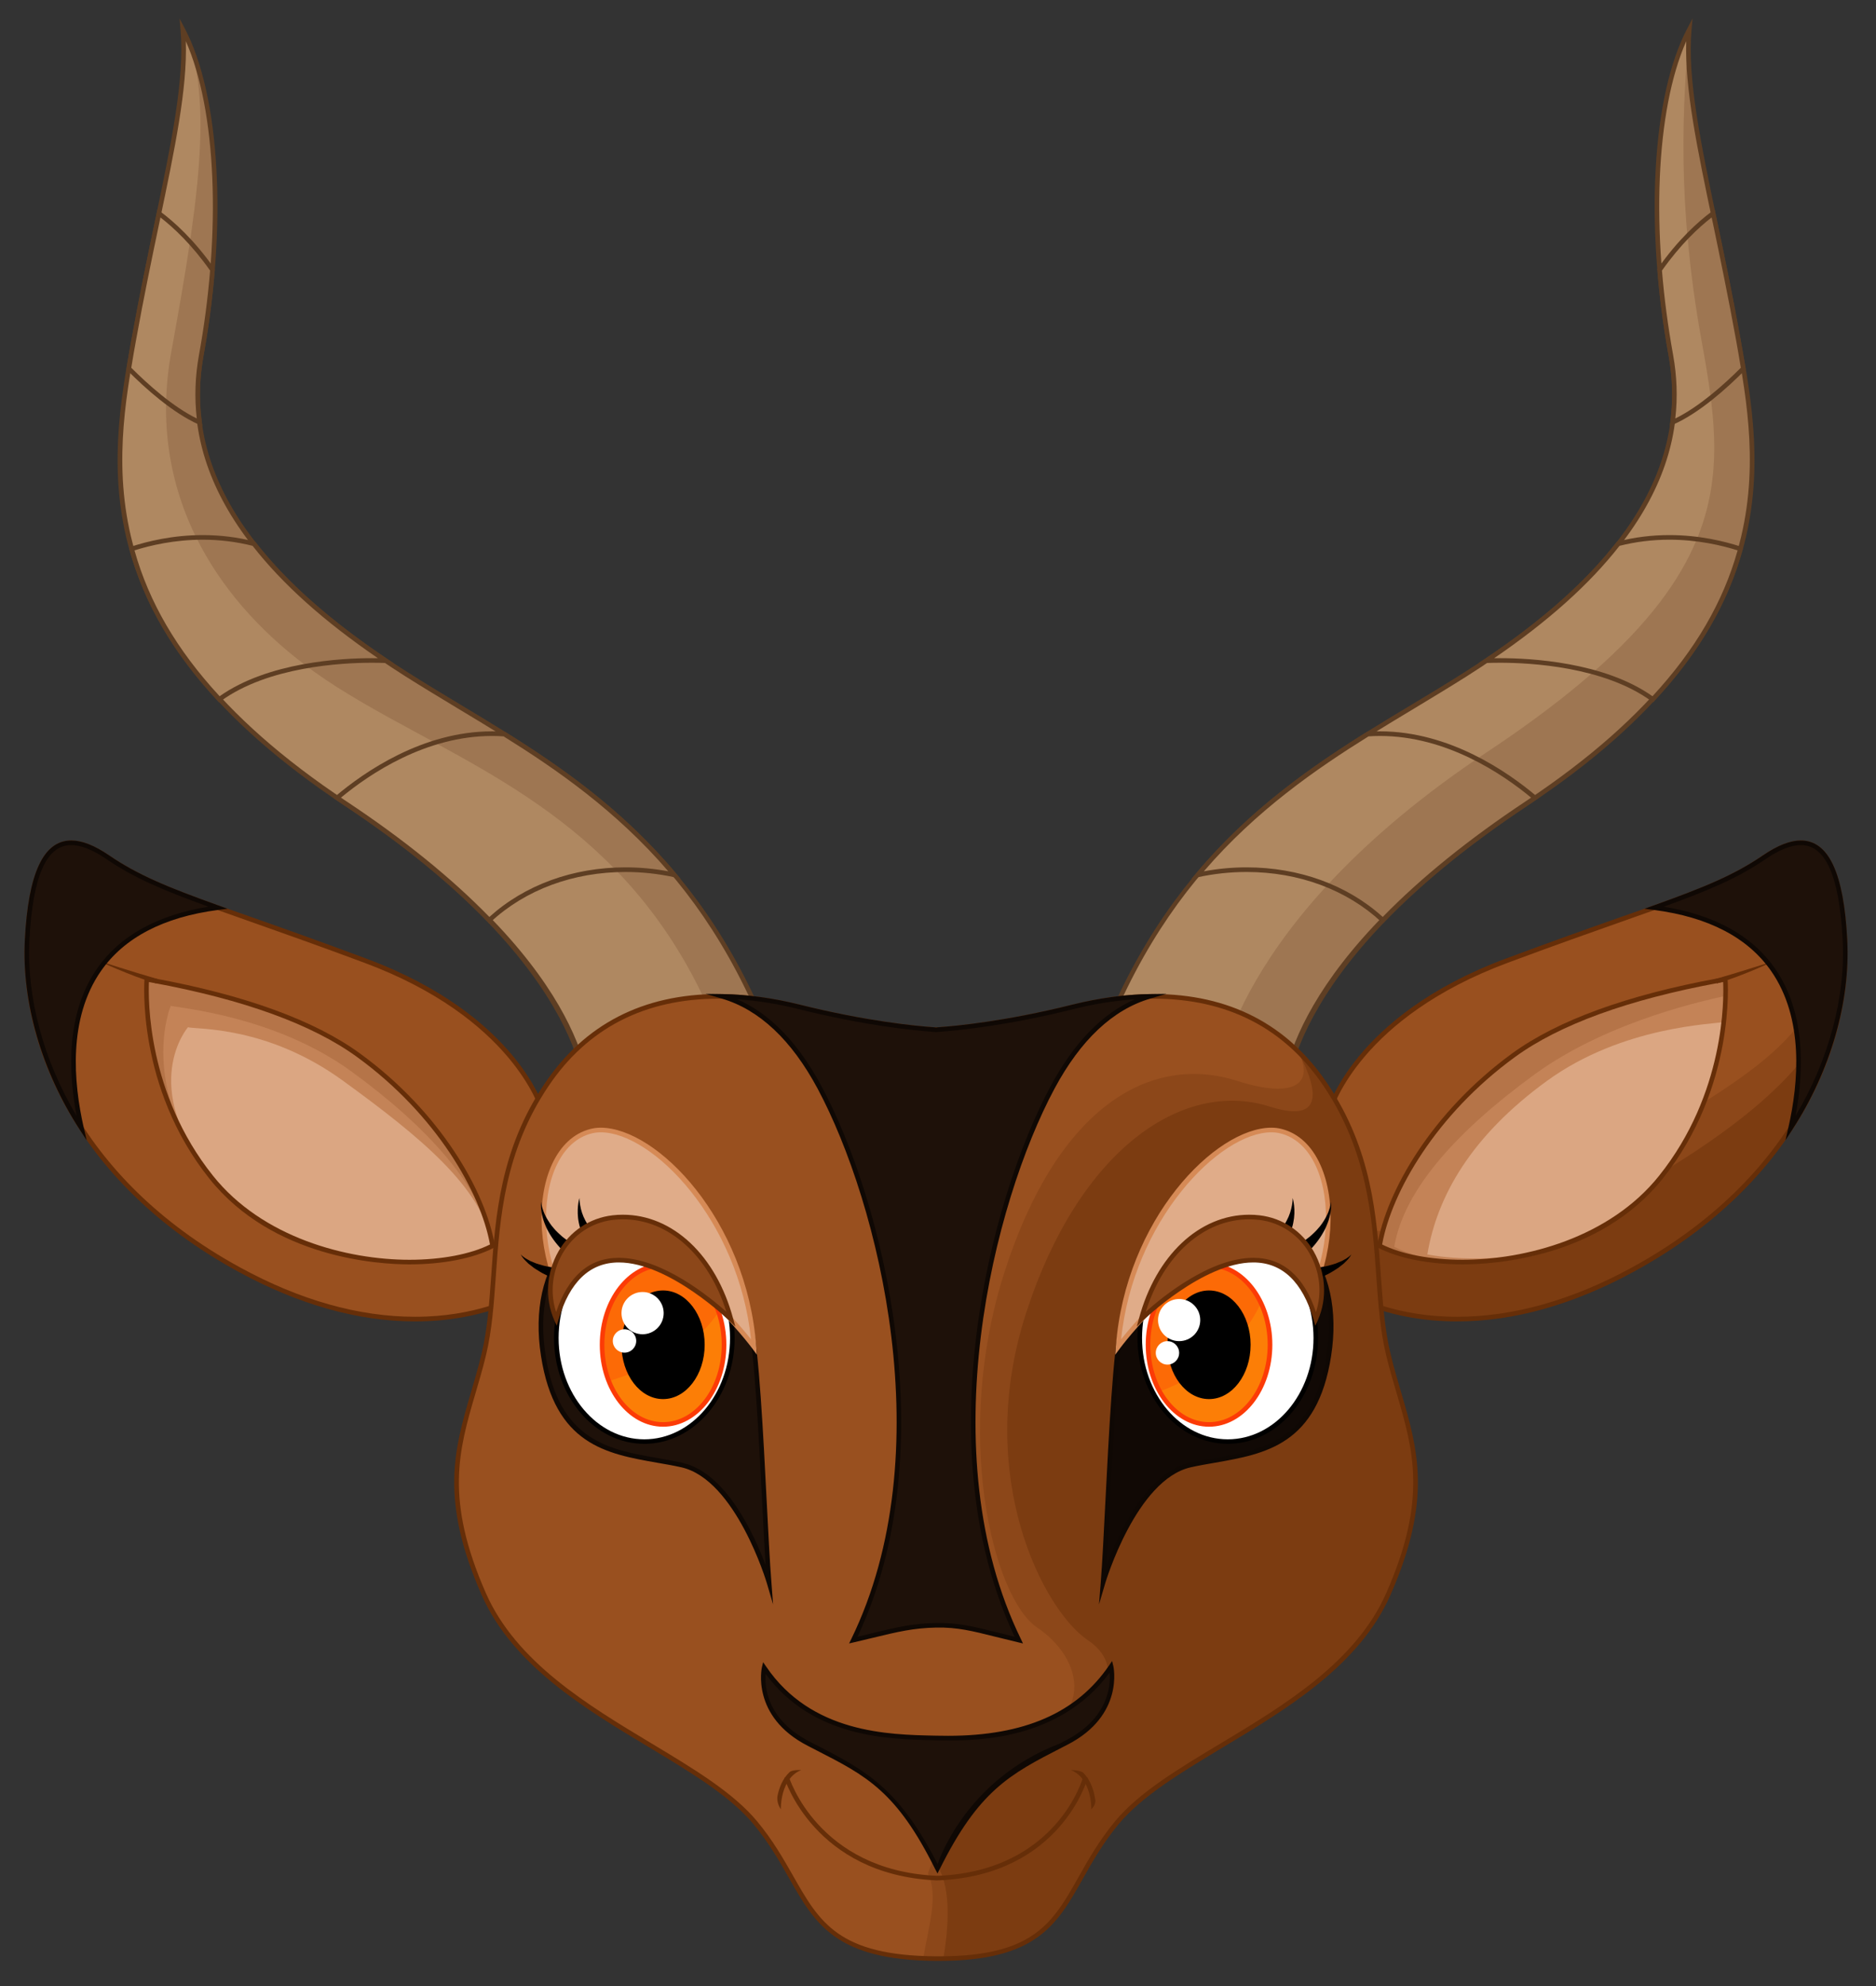 <?xml version="1.0" encoding="utf-8"?>
<!-- Generator: Adobe Illustrator 14.0.0, SVG Export Plug-In . SVG Version: 6.00 Build 43363)  -->
<!DOCTYPE svg PUBLIC "-//W3C//DTD SVG 1.1//EN" "http://www.w3.org/Graphics/SVG/1.1/DTD/svg11.dtd">
<svg version="1.1" id="Layer_1" xmlns="http://www.w3.org/2000/svg" xmlns:xlink="http://www.w3.org/1999/xlink" x="0px" y="0px"
	 width="574.645px" height="608px" viewBox="0 0 574.645 608" enable-background="new 0 0 574.645 608" xml:space="preserve">
<rect x="0" y="0" width="574.645" height="608" fill="#333333" stroke="none"/>
<g>
	<g>
		<g>
			<path fill="#9E7652" d="M180.073,338.078c0,0,3.759-40.432-74.249-92.106c-78.019-51.71-72.43-99.941-64.857-141.943
				c7.825-43.313,16.921-73.315,15.045-94.936c10.335,19.747,13.151,58.292,5.636,99.646c-7.519,41.354,24.433,73.309,62.974,97.744
				c38.542,24.43,84.591,44.177,110.914,110.91C237.416,359.698,180.073,338.078,180.073,338.078z"/>
		</g>
		<g>
			<path fill="#AF8861" d="M180.073,338.078c0,0,3.759-40.432-74.249-92.106c-78.019-51.71-72.43-99.941-64.857-141.943
				c7.825-43.313,16.921-73.315,15.045-94.936c10.335,19.747,3.932,57.485-3.583,98.854c-7.515,41.354,12.315,78.012,50.853,102.441
				c38.531,24.429,90.507,38.847,116.834,105.602C221.985,358.279,180.073,338.078,180.073,338.078z"/>
		</g>
		<g>
			<path fill="#5E3E23" d="M208.982,344.293c-14.213,0-28.999-5.495-29.153-5.56l-0.501-0.18l0.043-0.548
				c0.04-0.403,2.719-40.662-73.936-91.45c-81.188-53.813-71.918-105.148-65.16-142.656c2.398-13.28,4.944-25.452,7.198-36.204
				c5.103-24.379,9.129-43.651,7.829-58.531L55,5.657l1.635,3.118c10.774,20.583,13.025,59.863,5.711,100.093
				c-6.287,34.556,14.206,66.302,62.657,97.011c5.214,3.313,10.45,6.475,15.996,9.802c33.907,20.403,72.358,43.528,95.195,101.447
				l0.036,0.223c0.393,8.556-1.613,15.189-5.949,19.705C225.694,341.866,218.517,344.293,208.982,344.293z M180.819,337.581
				c2.643,0.943,15.643,5.308,28.163,5.308c9.143,0,15.97-2.29,20.284-6.799c4.033-4.22,5.909-10.449,5.571-18.545
				c-22.665-57.406-59.225-79.387-94.569-100.647c-5.556-3.355-10.796-6.51-16.024-9.809
				c-48.991-31.069-69.686-63.276-63.284-98.479c6.896-37.926,5.272-74.958-4.04-95.995c0.472,14.555-3.338,32.776-8.07,55.368
				c-2.24,10.738-4.793,22.91-7.184,36.176c-6.694,37.119-15.862,87.929,64.551,141.216
				C179.735,294.081,181.006,332.389,180.819,337.581z"/>
		</g>
	</g>
	<g>
		<g>
			<g>
				<path fill="#9E7652" d="M61.125,129.293c-0.868-6.582-0.778-13.424,0.522-20.554c1.62-8.881,2.754-17.631,3.439-26.101
					c-6.244-8.916-12.506-14.418-16.392-17.328c-2.427,11.596-5.143,24.4-7.728,38.718c-0.519,2.91-1.037,5.841-1.509,8.794
					C44.889,118.274,53.225,125.778,61.125,129.293z"/>
			</g>
			<path fill="#AF8861" d="M50.888,122.97c0.119-4.934,0.616-9.938,1.541-15.023c2.128-11.71,4.159-23.133,5.762-33.936
				c-3.706-4.04-7.062-6.87-9.496-8.7c-1.019,4.833-2.06,9.838-3.147,15.103c-0.076,0.396-0.151,0.771-0.234,1.167
				c-0.454,2.219-0.918,4.473-1.365,6.784c-0.007,0-0.007,0.036-0.018,0.043c-0.432,2.212-0.875,4.487-1.3,6.777
				c-0.122,0.562-0.23,1.138-0.328,1.7c-0.446,2.348-0.896,4.724-1.336,7.144c-0.519,2.91-1.037,5.841-1.509,8.794
				C42.538,115.927,46.542,119.657,50.888,122.97z"/>
			<g>
				<path fill="#9E7652" d="M118.162,202.256c-15.733-10.558-29.982-22.434-40.378-35.779c-15.527-4.011-29.503-1.059-37.443,1.549
					c4.047,14.894,12.143,30.277,26.838,46.063C80.366,204.481,101.586,201.673,118.162,202.256z"/>
			</g>
			<path fill="#AF8861" d="M60.114,164.54c-8.099,0.259-15.034,1.937-19.773,3.485c1.012,3.716,2.265,7.476,3.828,11.249
				c0,0,0,0.015,0.022,0.044c1.548,3.759,3.388,7.562,5.567,11.386c0.007,0.021,0.018,0.021,0.018,0.021
				c3.821,6.727,8.657,13.525,14.717,20.382c0.007,0.021,0.025,0.043,0.025,0.043c0.868,0.958,1.743,1.952,2.661,2.932v0.007
				c7.191-5.257,16.773-8.455,26.691-10.198C78.904,192.656,67.435,179.361,60.114,164.54z"/>
			<g>
				<path fill="#9E7652" d="M206.573,267.845c-15.913-19.027-34.069-31.876-52.088-43.118
					c-22.748-1.621-42.171,11.904-51.203,19.524c0.839,0.576,1.682,1.138,2.542,1.721c19.226,12.733,33.482,24.782,44.043,35.715
					C166.595,266.174,189.609,264.121,206.573,267.845z"/>
			</g>
			<g>
				<path fill="#5E3E23" d="M62.004,130.445l-1.152-0.504c-7.965-3.558-16.302-10.99-21.891-16.622l-0.259-0.245l0.058-0.367
					c0.479-2.96,0.987-5.898,1.516-8.808c2.398-13.28,4.944-25.467,7.198-36.212l0.742-3.587l0.886,0.656
					c4.126,3.061,10.353,8.599,16.564,17.479l0.144,0.209l-0.018,0.252c-0.706,8.643-1.865,17.443-3.446,26.172
					c-1.238,6.784-1.408,13.612-0.511,20.324L62.004,130.445z M40.211,112.585c5.229,5.221,12.769,11.94,20.064,15.527
					c-0.731-6.425-0.504-12.992,0.684-19.503c1.559-8.57,2.708-17.256,3.396-25.776c-5.614-7.986-11.225-13.187-15.207-16.269
					l-0.299,1.418c-2.24,10.725-4.793,22.91-7.184,36.176C41.158,106.938,40.668,109.747,40.211,112.585z"/>
			</g>
		</g>
		<g>
			<path fill="#5E3E23" d="M67.089,215.025l-0.425-0.461C52.969,199.851,44.14,184.69,39.66,168.227l-0.176-0.647l0.634-0.217
				c4.948-1.627,12.769-3.558,21.991-3.558c5.416,0,10.752,0.663,15.852,1.988l0.23,0.064l0.147,0.18
				c9.492,12.187,22.643,23.846,40.216,35.643l2.052,1.376l-2.474-0.087c-1.383-0.057-2.813-0.079-4.253-0.079
				c-9.074,0-31.725,1.146-46.276,11.761L67.089,215.025z M41.198,168.486c4.426,15.844,12.964,30.464,26.079,44.652
				c14.894-10.515,37.5-11.653,46.604-11.653c0.627,0,1.26,0,1.891,0.015c-16.604-11.351-29.186-22.629-38.397-34.403
				c-4.919-1.239-10.051-1.88-15.265-1.88C53.466,165.217,46.059,166.952,41.198,168.486z"/>
		</g>
		<g>
			<g>
				<path fill="#AF8861" d="M133.815,266.765c-0.111-0.102-0.245-0.188-0.371-0.317C133.57,266.577,133.704,266.663,133.815,266.765
					z"/>
				<path fill="#AF8861" d="M64.493,211.107c-6.061-6.856-10.896-13.655-14.717-20.382
					C53.596,197.452,58.432,204.251,64.493,211.107z"/>
				<path fill="#AF8861" d="M49.757,190.704c-2.179-3.824-4.019-7.627-5.567-11.386C45.739,183.077,47.579,186.88,49.757,190.704z"
					/>
				<path fill="#AF8861" d="M42.303,96.885c0.097-0.563,0.206-1.139,0.328-1.7C42.509,95.746,42.4,96.322,42.303,96.885z"/>
				<path fill="#AF8861" d="M131.147,264.531c-0.166-0.129-0.332-0.252-0.486-0.389
					C130.815,264.279,130.981,264.402,131.147,264.531z"/>
				<path fill="#AF8861" d="M136.4,268.961c-0.09-0.079-0.184-0.151-0.277-0.23C136.217,268.81,136.311,268.882,136.4,268.961z"/>
				<path fill="#AF8861" d="M67.179,214.082c-0.918-0.979-1.793-1.974-2.661-2.932C65.386,212.108,66.261,213.103,67.179,214.082z"
					/>
				<path fill="#AF8861" d="M122.49,257.74c-0.338-0.267-0.684-0.525-1.03-0.785C121.806,257.215,122.151,257.474,122.49,257.74z"/>
				<path fill="#AF8861" d="M116.174,253.08c-0.475-0.323-0.969-0.669-1.462-1.029C115.205,252.411,115.699,252.757,116.174,253.08z
					"/>
				<path fill="#AF8861" d="M112.839,250.732c-0.634-0.446-1.289-0.9-1.938-1.332C111.55,249.832,112.206,250.286,112.839,250.732z"
					/>
				<path fill="#AF8861" d="M43.931,88.407c0.011-0.007,0.011-0.043,0.018-0.043C43.942,88.364,43.942,88.4,43.931,88.407z"/>
				<path fill="#AF8861" d="M125.486,260.023c-0.266-0.202-0.533-0.403-0.796-0.605C124.953,259.62,125.22,259.821,125.486,260.023z
					"/>
				<path fill="#AF8861" d="M128.367,262.313c-0.205-0.18-0.421-0.353-0.634-0.533C127.945,261.961,128.162,262.134,128.367,262.313
					z"/>
				<path fill="#AF8861" d="M109.393,248.363c-1.167-0.813-2.358-1.606-3.568-2.392C107.035,246.757,108.227,247.55,109.393,248.363
					z"/>
				<path fill="#AF8861" d="M145.738,277.538l-0.021-0.014C145.716,277.524,145.727,277.538,145.738,277.538z"/>
				<path fill="#AF8861" d="M141.251,273.297c-0.032-0.029-0.065-0.051-0.093-0.087
					C141.186,273.246,141.219,273.268,141.251,273.297z"/>
				<path fill="#AF8861" d="M138.871,271.143c-0.061-0.043-0.122-0.115-0.173-0.158C138.749,271.027,138.81,271.1,138.871,271.143z"
					/>
				<path fill="#AF8861" d="M143.542,275.421c-0.018,0-0.033-0.015-0.043-0.015C143.509,275.406,143.523,275.421,143.542,275.421z"
					/>
				<path fill="#AF8861" d="M119.393,255.421c-0.421-0.302-0.846-0.612-1.275-0.922
					C118.547,254.809,118.972,255.119,119.393,255.421z"/>
				<path fill="#AF8861" d="M45.314,81.58c0.083-0.396,0.158-0.771,0.234-1.167C45.472,80.81,45.396,81.184,45.314,81.58z"/>
				<path fill="#AF8861" d="M43.949,88.364c0.446-2.312,0.911-4.565,1.365-6.784C44.86,83.799,44.396,86.053,43.949,88.364z"/>
				<path fill="#AF8861" d="M42.631,95.185c0.425-2.29,0.868-4.565,1.3-6.777C43.499,90.619,43.056,92.895,42.631,95.185z"/>
				<path fill="#AF8861" d="M40.967,104.028c0.439-2.42,0.89-4.796,1.336-7.144C41.857,99.232,41.407,101.608,40.967,104.028z"/>
				<path fill="#AF8861" d="M48.695,65.311c-1.019,4.826-2.071,9.853-3.147,15.103C46.635,75.148,47.676,70.144,48.695,65.311
					L48.695,65.311z"/>
				<polygon fill="#AF8861" points="67.179,214.089 67.179,214.089 67.179,214.082 				"/>
				<path fill="#AF8861" d="M64.518,211.15c0,0-0.018-0.021-0.025-0.043C64.5,211.129,64.518,211.15,64.518,211.15z"/>
				<path fill="#AF8861" d="M49.775,190.726c0,0-0.011,0-0.018-0.021C49.765,190.726,49.775,190.726,49.775,190.726z"/>
				<path fill="#AF8861" d="M44.19,179.318c-0.022-0.029-0.022-0.044-0.022-0.044S44.168,179.289,44.19,179.318z"/>
				<path fill="#AF8861" d="M141.158,273.21c-0.753-0.685-1.513-1.376-2.287-2.067C139.645,271.834,140.405,272.525,141.158,273.21z
					"/>
				<path fill="#AF8861" d="M110.902,249.4c-0.508-0.353-1.001-0.685-1.509-1.037C109.901,248.716,110.394,249.048,110.902,249.4z"
					/>
				<path fill="#AF8861" d="M143.498,275.406c-0.731-0.705-1.483-1.411-2.247-2.109
					C142.015,273.995,142.767,274.701,143.498,275.406z"/>
				<path fill="#AF8861" d="M138.698,270.984c-0.756-0.67-1.526-1.34-2.297-2.023C137.171,269.645,137.942,270.314,138.698,270.984z
					"/>
				<path fill="#AF8861" d="M145.716,277.524c-0.709-0.706-1.44-1.383-2.175-2.104C144.276,276.142,145.007,276.818,145.716,277.524
					z"/>
				<path fill="#AF8861" d="M145.738,277.538c1.437,1.397,2.809,2.773,4.123,4.127C148.547,280.312,147.175,278.936,145.738,277.538
					z"/>
				<path fill="#AF8861" d="M124.69,259.418c-0.724-0.562-1.447-1.123-2.2-1.678C123.243,258.295,123.966,258.856,124.69,259.418z"
					/>
				<path fill="#AF8861" d="M118.118,254.499c-0.645-0.468-1.285-0.929-1.944-1.419C116.833,253.57,117.474,254.031,118.118,254.499
					z"/>
				<path fill="#AF8861" d="M130.661,264.143c-0.76-0.598-1.52-1.238-2.294-1.829C129.141,262.904,129.901,263.545,130.661,264.143z
					"/>
				<path fill="#AF8861" d="M127.733,261.78c-0.742-0.576-1.483-1.167-2.247-1.757C126.25,260.613,126.991,261.204,127.733,261.78z"
					/>
				<path fill="#AF8861" d="M114.712,252.051c-0.62-0.439-1.239-0.872-1.873-1.318C113.473,251.179,114.092,251.611,114.712,252.051
					z"/>
				<path fill="#AF8861" d="M136.124,268.73c-0.764-0.655-1.523-1.318-2.309-1.966C134.6,267.412,135.371,268.075,136.124,268.73z"
					/>
				<path fill="#AF8861" d="M121.46,256.955c-0.688-0.504-1.368-1.008-2.067-1.534C120.092,255.947,120.772,256.451,121.46,256.955z
					"/>
				<path fill="#AF8861" d="M133.444,266.447c-0.756-0.612-1.523-1.253-2.297-1.916
					C131.921,265.194,132.688,265.835,133.444,266.447z"/>
				<path fill="#AF8861" d="M188.586,266.311c-17-17.529-36.568-28.743-55.369-38.963c-13.216,4.076-23.9,11.79-29.935,16.903
					c0.839,0.576,1.682,1.138,2.542,1.721c1.21,0.785,2.402,1.578,3.568,2.392c0.508,0.353,1.001,0.685,1.509,1.037
					c0.648,0.432,1.304,0.886,1.938,1.332s1.253,0.879,1.873,1.318c0.493,0.36,0.987,0.706,1.462,1.029
					c0.659,0.49,1.3,0.951,1.944,1.419c0.429,0.31,0.854,0.62,1.275,0.922c0.699,0.526,1.379,1.03,2.067,1.534
					c0.346,0.26,0.691,0.519,1.03,0.785c0.753,0.555,1.477,1.116,2.2,1.678c0.263,0.202,0.53,0.403,0.796,0.605
					c0.764,0.59,1.505,1.181,2.247,1.757c0.212,0.181,0.429,0.354,0.634,0.533c0.774,0.591,1.534,1.231,2.294,1.829
					c0.155,0.137,0.32,0.26,0.486,0.389c0.774,0.663,1.541,1.304,2.297,1.916c0.126,0.13,0.259,0.216,0.371,0.317
					c0.785,0.647,1.545,1.311,2.309,1.966c0.093,0.079,0.187,0.151,0.277,0.23c0.771,0.684,1.542,1.354,2.297,2.023
					c0.051,0.043,0.112,0.115,0.173,0.158c0.774,0.691,1.534,1.383,2.287,2.067c0.028,0.036,0.061,0.058,0.093,0.087
					c0.764,0.698,1.516,1.404,2.247,2.109c0.011,0,0.025,0.015,0.043,0.015c0.734,0.721,1.465,1.397,2.175,2.104l0.011,0.014
					c1.448,1.397,2.82,2.773,4.134,4.127c0,0,0,0.021,0.007,0.021C161.172,271.215,175.345,266.887,188.586,266.311z"/>
			</g>
			<g>
				<path fill="#5E3E23" d="M149.839,282.681l-0.475-0.504c-11.628-12.042-26.42-24.026-43.929-35.621
					c-0.771-0.519-1.523-1.03-2.269-1.527l-1.051-0.72l0.706-0.605c8.772-7.389,26.629-19.819,47.89-19.819
					c1.271,0,2.56,0.043,3.828,0.13l0.169,0.028l0.151,0.087c16.593,10.356,35.772,23.579,52.25,43.262l1.325,1.57l-2.013-0.439
					c-4.782-1.037-9.762-1.584-14.8-1.584c-15.999,0-30.655,5.43-41.264,15.268L149.839,282.681z M104.442,244.179
					c0.583,0.418,1.17,0.8,1.775,1.195c17.356,11.495,32.049,23.393,43.687,35.333c10.835-9.795,25.614-15.182,41.717-15.182
					c4.437,0,8.83,0.418,13.093,1.217c-15.996-18.616-34.429-31.328-50.454-41.317c-1.17-0.086-2.366-0.122-3.55-0.122
					C130.462,225.303,113.297,236.854,104.442,244.179z"/>
			</g>
		</g>
	</g>
	<g>
		<g>
			<path fill="#9E7652" d="M393.374,338.078c0,0-3.77-40.432,74.252-92.106c78.012-51.71,72.43-99.941,64.861-141.943
				c-7.821-43.313-16.925-73.315-15.052-94.936c-10.328,19.747-13.158,58.292-5.653,99.646
				c7.541,41.354-24.415,73.309-62.953,97.744c-38.53,24.43-84.594,44.177-110.91,110.91
				C336.039,359.698,393.374,338.078,393.374,338.078z"/>
		</g>
		<g>
			<path fill="#AF8861" d="M372.816,330.912c0,0,4.461-48.858,82.487-100.547c77.998-51.695,73.467-84.176,65.884-126.192
				c-7.821-43.32-5.625-73.46-3.752-95.08c-10.328,19.747-13.158,58.292-5.653,99.646c7.541,41.354-24.415,73.309-62.953,97.744
				c-38.53,24.43-84.594,44.177-110.91,110.91C336.039,359.698,372.816,330.912,372.816,330.912z"/>
		</g>
		<g>
			<path fill="#5E3E23" d="M364.476,344.293c0,0,0,0-0.011,0c-9.532,0-16.705-2.427-21.303-7.237
				c-4.325-4.516-6.331-11.149-5.949-19.705l0.047-0.223c22.848-57.919,61.274-81.044,95.199-101.447
				c5.552-3.327,10.789-6.489,15.996-9.802c48.44-30.709,68.937-62.455,62.657-97.011c-7.31-40.229-5.084-79.51,5.697-100.093
				l1.642-3.118l-0.31,3.507c-1.304,14.88,2.729,34.138,7.829,58.531c2.254,10.752,4.811,22.924,7.194,36.204
				c6.777,37.508,16.046,88.843-65.142,142.656c-76.668,50.788-73.989,91.047-73.942,91.45l0.036,0.548l-0.501,0.18
				C393.471,338.798,378.689,344.293,364.476,344.293z M338.61,317.545c-0.335,8.096,1.545,14.325,5.582,18.545
				c4.311,4.509,11.142,6.799,20.273,6.799h0.011c12.531,0,25.513-4.364,28.152-5.308c-0.188-5.192,1.084-43.5,74.608-92.207
				c80.41-53.287,71.249-104.097,64.551-141.216c-2.405-13.266-4.948-25.438-7.188-36.176c-4.731-22.592-8.542-40.813-8.081-55.368
				c-9.298,21.037-10.925,58.069-4.033,95.995c6.388,35.203-14.289,67.41-63.284,98.479c-5.221,3.299-10.464,6.453-16.017,9.809
				C397.839,238.158,361.289,260.139,338.61,317.545z"/>
		</g>
	</g>
	<g>
		<g>
			<g>
				<path fill="#9E7652" d="M512.329,129.293c0.864-6.582,0.756-13.424-0.547-20.554c-1.606-8.881-2.729-17.631-3.414-26.101
					c6.244-8.916,12.474-14.418,16.398-17.328c2.42,11.596,5.128,24.4,7.721,38.718c0.519,2.91,1.03,5.841,1.498,8.794
					C528.555,118.274,520.229,125.778,512.329,129.293z"/>
			</g>
			<path fill="#AF8861" d="M521.187,104.173c-2.089-11.53-3.436-22.124-4.292-31.891c-2.693,2.766-5.618,6.18-8.527,10.356v0.008
				c0.166,2.052,0.36,4.119,0.569,6.2c0.021,0.102,0.021,0.173,0.036,0.26c0.209,1.974,0.447,3.954,0.706,5.935
				c0.036,0.31,0.072,0.604,0.108,0.914c0.274,1.938,0.54,3.86,0.843,5.805c0.043,0.296,0.079,0.598,0.151,0.9
				c0.31,2.017,0.655,4.048,1.001,6.079c0.223,1.13,0.382,2.246,0.547,3.37c0.036,0.346,0.079,0.713,0.122,1.059
				c0.087,0.8,0.173,1.606,0.23,2.384c0.022,0.446,0.072,0.894,0.108,1.325c0.043,0.85,0.072,1.699,0.079,2.535
				c0.015,0.648,0.015,1.296,0.015,1.93c-0.015,0.303-0.015,0.612-0.022,0.908c-0.05,2.376-0.23,4.725-0.533,7.043
				c3.925-1.757,7.965-4.494,11.703-7.461C523.326,116.07,522.282,110.223,521.187,104.173z"/>
			<g>
				<path fill="#9E7652" d="M455.303,202.256c15.729-10.558,29.975-22.434,40.367-35.779c15.513-4.011,29.514-1.059,37.45,1.549
					c-4.047,14.894-12.157,30.277-26.856,46.063C493.085,204.481,471.875,201.673,455.303,202.256z"/>
			</g>
			<path fill="#AF8861" d="M519.768,165.044c-6.979-0.879-15.29-0.836-24.098,1.433l0,0c-0.526,0.67-1.066,1.347-1.606,2.01
				c-0.188,0.224-0.375,0.454-0.555,0.67c-0.533,0.641-1.066,1.26-1.613,1.88c-0.202,0.259-0.417,0.482-0.619,0.734
				c-0.555,0.612-1.117,1.246-1.686,1.887c-0.18,0.188-0.367,0.375-0.54,0.591c-2.722,2.924-5.61,5.775-8.649,8.541
				c-0.18,0.188-0.368,0.346-0.555,0.526c-0.663,0.598-1.333,1.188-2.002,1.778c-0.238,0.216-0.49,0.411-0.72,0.634
				c-0.67,0.576-1.354,1.152-2.024,1.729c-0.216,0.194-0.454,0.375-0.67,0.548c-3.205,2.686-6.561,5.301-10.003,7.843
				c-0.209,0.144-0.432,0.31-0.648,0.461c-0.749,0.555-1.505,1.109-2.262,1.635c-0.259,0.201-0.511,0.374-0.778,0.562
				c-0.778,0.562-1.534,1.08-2.297,1.613c-0.223,0.158-0.454,0.303-0.691,0.461c-0.821,0.576-1.627,1.124-2.449,1.678
				c10.133-0.353,22.017,0.555,32.719,3.522C504.81,191.05,514.532,177.776,519.768,165.044z"/>
			<g>
				<path fill="#9E7652" d="M366.871,267.845c15.923-19.027,34.072-31.876,52.103-43.118c22.748-1.621,42.164,11.904,51.195,19.524
					c-0.843,0.576-1.678,1.138-2.542,1.721c-19.229,12.733-33.46,24.782-44.04,35.715
					C406.87,266.174,383.838,264.121,366.871,267.845z"/>
			</g>
			<g>
				<path fill="#5E3E23" d="M511.45,130.445l0.166-1.253c0.907-6.712,0.734-13.54-0.504-20.324
					c-1.591-8.729-2.744-17.529-3.442-26.172l-0.036-0.252l0.151-0.209c6.215-8.88,12.423-14.418,16.543-17.479l0.9-0.656
					l0.728,3.529c2.269,10.76,4.818,22.96,7.209,36.27c0.526,2.909,1.037,5.848,1.527,8.808l0.065,0.367l-0.267,0.245
					c-5.588,5.632-13.914,13.064-21.894,16.622L511.45,130.445z M509.081,82.833c0.698,8.506,1.858,17.206,3.406,25.776
					c1.188,6.511,1.419,13.078,0.677,19.503c7.303-3.587,14.85-10.307,20.079-15.527c-0.447-2.838-0.972-5.646-1.455-8.427
					c-2.405-13.295-4.948-25.495-7.188-36.24l-0.302-1.354C520.308,69.646,514.72,74.847,509.081,82.833z"/>
			</g>
		</g>
		<g>
			<path fill="#5E3E23" d="M506.358,215.025l-0.504-0.375c-14.555-10.615-37.212-11.761-46.272-11.761
				c-1.455,0-2.867,0.022-4.264,0.079l-2.485,0.087l2.074-1.376c17.551-11.797,30.716-23.456,40.194-35.643l0.166-0.18l0.216-0.064
				c5.114-1.325,10.443-1.988,15.866-1.988c9.204,0,17.033,1.931,21.966,3.558l0.648,0.217l-0.173,0.647
				c-4.494,16.472-13.31,31.624-27.007,46.338L506.358,215.025z M459.582,201.485c9.096,0,31.696,1.139,46.597,11.653
				c13.107-14.188,21.642-28.809,26.078-44.652c-4.869-1.534-12.279-3.27-20.907-3.27c-5.222,0-10.356,0.641-15.268,1.88
				c-9.219,11.774-21.8,23.053-38.408,34.403C458.321,201.485,458.94,201.485,459.582,201.485z"/>
		</g>
		<g>
			<g>
				<path fill="#AF8861" d="M477.125,185.728c0.23-0.223,0.482-0.418,0.72-0.634C477.608,185.31,477.356,185.505,477.125,185.728z"
					/>
				<path fill="#AF8861" d="M474.432,188.004c0.216-0.173,0.454-0.354,0.67-0.548C474.886,187.65,474.648,187.831,474.432,188.004z"
					/>
				<path fill="#AF8861" d="M460.741,198.504c0.267-0.188,0.519-0.36,0.778-0.562C461.259,198.144,461.007,198.316,460.741,198.504z
					"/>
				<path fill="#AF8861" d="M463.78,196.308c0.216-0.151,0.439-0.317,0.648-0.461C464.219,195.99,463.996,196.156,463.78,196.308z"
					/>
				<path fill="#AF8861" d="M493.51,169.156c0.18-0.216,0.367-0.446,0.555-0.67C493.877,168.71,493.69,168.94,493.51,169.156z"/>
				<path fill="#AF8861" d="M479.848,183.315c0.187-0.181,0.375-0.339,0.555-0.526C480.222,182.977,480.035,183.135,479.848,183.315
					z"/>
				<path fill="#AF8861" d="M457.752,200.578c0.238-0.158,0.468-0.303,0.691-0.461C458.22,200.275,457.99,200.42,457.752,200.578z"
					/>
				<path fill="#AF8861" d="M512.869,119.412c-0.007-0.836-0.036-1.686-0.079-2.535
					C512.833,117.727,512.861,118.576,512.869,119.412z"/>
				<path fill="#AF8861" d="M382.499,251.575c4.066-3.709,8.221-7.137,12.409-10.363
					C390.706,244.438,386.564,247.866,382.499,251.575z"/>
				<path fill="#AF8861" d="M489.052,174.248c0.173-0.216,0.36-0.403,0.54-0.591C489.412,173.845,489.225,174.032,489.052,174.248z"
					/>
				<path fill="#AF8861" d="M418.858,224.791c0.032-0.015,0.061-0.043,0.101-0.058C418.919,224.748,418.89,224.776,418.858,224.791z
					"/>
				<path fill="#AF8861" d="M376.366,257.445c0.882-0.894,1.786-1.779,2.687-2.637C378.152,255.666,377.249,256.552,376.366,257.445
					z"/>
				<path fill="#AF8861" d="M399.121,238.028c0.749-0.533,1.487-1.065,2.218-1.599C400.608,236.963,399.87,237.495,399.121,238.028z
					"/>
				<path fill="#AF8861" d="M512.681,115.552c-0.058-0.777-0.144-1.584-0.23-2.384C512.538,113.968,512.624,114.774,512.681,115.552
					z"/>
				<path fill="#AF8861" d="M379.514,254.362c0.954-0.914,1.894-1.786,2.834-2.665C381.408,252.576,380.468,253.448,379.514,254.362
					z"/>
				<path fill="#AF8861" d="M395.57,240.693c0.807-0.619,1.606-1.218,2.427-1.815C397.176,239.476,396.377,240.074,395.57,240.693z"
					/>
				<path fill="#AF8861" d="M402.744,235.436c0.684-0.476,1.365-0.958,2.052-1.426C404.108,234.478,403.428,234.96,402.744,235.436z
					"/>
				<path fill="#AF8861" d="M406.402,232.886c0.638-0.417,1.261-0.85,1.88-1.267C407.663,232.036,407.04,232.469,406.402,232.886z"
					/>
				<path fill="#AF8861" d="M373.168,260.758c0.864-0.937,1.75-1.837,2.629-2.736C374.918,258.921,374.033,259.821,373.168,260.758z
					"/>
				<path fill="#AF8861" d="M414.062,227.845c0.436-0.288,0.878-0.576,1.314-0.85C414.94,227.269,414.497,227.557,414.062,227.845z"
					/>
				<path fill="#AF8861" d="M410.154,230.38c0.544-0.367,1.098-0.734,1.66-1.095C411.252,229.646,410.698,230.013,410.154,230.38z"
					/>
				<path fill="#AF8861" d="M491.277,171.771c0.202-0.252,0.417-0.476,0.619-0.734C491.695,171.295,491.479,171.519,491.277,171.771
					z"/>
				<path fill="#AF8861" d="M369.989,264.229c0.89-0.979,1.757-1.959,2.65-2.91C371.746,262.271,370.878,263.25,369.989,264.229z"/>
				<path fill="#AF8861" d="M509.678,95.041c-0.259-1.98-0.497-3.961-0.706-5.935C509.181,91.08,509.419,93.061,509.678,95.041z"/>
				<path fill="#AF8861" d="M510.629,101.76c-0.303-1.944-0.569-3.867-0.843-5.805C510.06,97.893,510.326,99.815,510.629,101.76z"/>
				<path fill="#AF8861" d="M508.937,88.847c-0.209-2.081-0.403-4.148-0.569-6.2C508.533,84.698,508.728,86.766,508.937,88.847z"/>
				<path fill="#AF8861" d="M512.883,121.342c0,0.303-0.022,0.612-0.022,0.908C512.869,121.954,512.869,121.645,512.883,121.342z"/>
				<path fill="#AF8861" d="M512.329,112.109c-0.166-1.124-0.324-2.24-0.547-3.37C512.004,109.869,512.163,110.985,512.329,112.109z
					"/>
				<path fill="#AF8861" d="M511.781,108.739c-0.346-2.031-0.691-4.063-1.001-6.079C511.09,104.677,511.436,106.708,511.781,108.739
					z"/>
				<polygon fill="#AF8861" points="508.368,82.639 508.368,82.646 508.368,82.639 				"/>
				<path fill="#AF8861" d="M512.451,113.168c-0.043-0.346-0.086-0.713-0.122-1.059
					C512.365,112.455,512.408,112.822,512.451,113.168z"/>
				<path fill="#AF8861" d="M512.79,116.877c-0.036-0.432-0.086-0.879-0.108-1.325C512.703,115.998,512.753,116.445,512.79,116.877z
					"/>
				<path fill="#AF8861" d="M510.78,102.66c-0.072-0.303-0.108-0.604-0.151-0.9C510.672,102.056,510.708,102.357,510.78,102.66z"/>
				<path fill="#AF8861" d="M512.329,129.293L512.329,129.293c0.302-2.318,0.482-4.667,0.533-7.043
					C512.811,124.626,512.631,126.975,512.329,129.293z"/>
				<path fill="#AF8861" d="M512.869,119.412c0.015,0.648,0.015,1.296,0.015,1.93C512.883,120.708,512.883,120.061,512.869,119.412z
					"/>
				<path fill="#AF8861" d="M509.786,95.955c-0.036-0.31-0.072-0.604-0.108-0.914C509.714,95.351,509.75,95.646,509.786,95.955z"/>
				<path fill="#AF8861" d="M508.972,89.106c-0.014-0.087-0.014-0.158-0.036-0.26C508.958,88.948,508.958,89.02,508.972,89.106z"/>
				<path fill="#AF8861" d="M489.052,174.248c-2.722,2.924-5.61,5.775-8.649,8.541C483.441,180.023,486.33,177.172,489.052,174.248z
					"/>
				<path fill="#AF8861" d="M458.443,200.117c0.764-0.533,1.52-1.052,2.297-1.613C459.963,199.065,459.207,199.584,458.443,200.117z
					"/>
				<path fill="#AF8861" d="M491.896,171.036c0.547-0.62,1.081-1.239,1.613-1.88C492.977,169.797,492.444,170.416,491.896,171.036z"
					/>
				<path fill="#AF8861" d="M489.592,173.657c0.569-0.641,1.131-1.274,1.686-1.887C490.723,172.383,490.161,173.017,489.592,173.657
					z"/>
				<path fill="#AF8861" d="M477.846,185.094c0.669-0.59,1.339-1.181,2.002-1.778C479.185,183.913,478.515,184.504,477.846,185.094z
					"/>
				<path fill="#AF8861" d="M494.064,168.486c0.54-0.663,1.08-1.34,1.606-2.01C495.145,167.146,494.604,167.823,494.064,168.486z"/>
				<path fill="#AF8861" d="M464.428,195.847c3.442-2.542,6.799-5.157,10.003-7.843
					C471.227,190.689,467.871,193.305,464.428,195.847z"/>
				<path fill="#AF8861" d="M461.519,197.942c0.756-0.525,1.513-1.08,2.262-1.635C463.031,196.862,462.275,197.417,461.519,197.942z
					"/>
				<path fill="#AF8861" d="M455.303,202.256L455.303,202.256c0.821-0.554,1.628-1.102,2.449-1.678
					C456.931,201.154,456.125,201.702,455.303,202.256z"/>
				<path fill="#AF8861" d="M475.102,187.456c0.67-0.576,1.354-1.152,2.024-1.729C476.456,186.304,475.771,186.88,475.102,187.456z"
					/>
				<path fill="#AF8861" d="M382.348,251.697c0.047-0.043,0.115-0.086,0.151-0.122C382.463,251.611,382.395,251.654,382.348,251.697
					z"/>
				<path fill="#AF8861" d="M369.643,264.618c0.115-0.13,0.224-0.26,0.346-0.389C369.867,264.358,369.758,264.488,369.643,264.618z"
					/>
				<path fill="#AF8861" d="M379.053,254.809c0.155-0.144,0.31-0.288,0.461-0.446C379.362,254.521,379.208,254.665,379.053,254.809z
					"/>
				<path fill="#AF8861" d="M372.639,261.319c0.177-0.188,0.35-0.382,0.529-0.562C372.989,260.938,372.816,261.132,372.639,261.319z
					"/>
				<path fill="#AF8861" d="M375.797,258.021c0.191-0.188,0.367-0.39,0.569-0.576C376.165,257.632,375.988,257.834,375.797,258.021z
					"/>
				<path fill="#AF8861" d="M411.814,229.285c0.742-0.489,1.494-0.965,2.247-1.44C413.309,228.32,412.556,228.796,411.814,229.285z"
					/>
				<path fill="#AF8861" d="M418.973,224.727c-0.015,0-0.015,0.007-0.015,0.007S418.958,224.727,418.973,224.727L418.973,224.727z"
					/>
				<path fill="#AF8861" d="M408.282,231.619c0.62-0.418,1.239-0.836,1.873-1.239C409.521,230.783,408.901,231.201,408.282,231.619z
					"/>
				<path fill="#AF8861" d="M415.375,226.995c1.152-0.734,2.315-1.483,3.482-2.204C417.691,225.512,416.528,226.261,415.375,226.995
					z"/>
				<path fill="#AF8861" d="M394.908,241.212c0.23-0.173,0.436-0.354,0.663-0.519C395.343,240.858,395.138,241.039,394.908,241.212z
					"/>
				<path fill="#AF8861" d="M397.998,238.878c0.378-0.288,0.752-0.576,1.124-0.85C398.75,238.302,398.375,238.59,397.998,238.878z"
					/>
				<path fill="#AF8861" d="M401.339,236.43c0.475-0.331,0.943-0.655,1.404-0.994C402.283,235.774,401.814,236.099,401.339,236.43z"
					/>
				<path fill="#AF8861" d="M404.796,234.01c0.533-0.389,1.081-0.764,1.606-1.124C405.876,233.246,405.329,233.621,404.796,234.01z"
					/>
				<path fill="#AF8861" d="M418.973,224.727c-0.015,0-0.015,0.007-0.015,0.007c-0.04,0.015-0.068,0.043-0.101,0.058
					c-1.167,0.721-2.33,1.47-3.482,2.204c-0.436,0.273-0.878,0.562-1.314,0.85c-0.753,0.476-1.505,0.951-2.247,1.44
					c-0.562,0.36-1.116,0.728-1.66,1.095c-0.634,0.403-1.253,0.821-1.873,1.239c-0.619,0.417-1.242,0.85-1.88,1.267
					c-0.525,0.36-1.073,0.735-1.606,1.124c-0.688,0.468-1.368,0.95-2.052,1.426c-0.461,0.339-0.929,0.663-1.404,0.994
					c-0.731,0.533-1.469,1.065-2.218,1.599c-0.371,0.273-0.746,0.562-1.124,0.85c-0.821,0.598-1.621,1.196-2.427,1.815
					c-0.227,0.165-0.432,0.346-0.663,0.519c-4.188,3.227-8.343,6.654-12.409,10.363c-0.036,0.036-0.104,0.079-0.151,0.122
					c-0.94,0.879-1.88,1.751-2.834,2.665c-0.151,0.158-0.306,0.303-0.461,0.446c-0.9,0.857-1.804,1.743-2.687,2.637
					c-0.202,0.187-0.378,0.389-0.569,0.576c-0.879,0.899-1.765,1.8-2.629,2.736c-0.18,0.18-0.353,0.374-0.529,0.562
					c-0.893,0.951-1.761,1.931-2.65,2.91c-0.122,0.129-0.23,0.259-0.346,0.389c-0.929,1.059-1.858,2.132-2.772,3.227
					c11.725-2.586,26.323-2.398,39.74,3.097c11.192-12.1,26.042-25.235,45.747-38.617
					C443.045,227.542,431.515,223.841,418.973,224.727z"/>
			</g>
			<g>
				<path fill="#5E3E23" d="M423.607,282.681l-0.515-0.476c-10.609-9.838-25.254-15.268-41.264-15.268
					c-5.034,0-10.018,0.547-14.8,1.584l-2.02,0.439l1.322-1.57c16.496-19.683,35.675-32.905,52.257-43.262l0.155-0.087l0.176-0.028
					c1.26-0.087,2.546-0.13,3.821-0.13c21.257,0,39.125,12.431,47.882,19.819l0.72,0.605l-1.174,0.792
					c-0.713,0.482-1.426,0.965-2.146,1.455c-17.522,11.595-32.301,23.579-43.946,35.621L423.607,282.681z M381.829,265.525
					c16.107,0,30.889,5.387,41.721,15.182c11.639-11.94,26.345-23.831,43.687-35.333c0.598-0.396,1.188-0.777,1.765-1.195
					c-8.851-7.324-26.014-18.876-46.262-18.876c-1.178,0-2.376,0.036-3.551,0.122c-16.021,9.989-34.454,22.701-50.442,41.317
					C372.989,265.943,377.393,265.525,381.829,265.525z"/>
			</g>
		</g>
	</g>
	<g>
		<g>
			<path fill="#7C3C11" d="M407.043,340.649c0,0,7.238-28.959,54.476-46.547c47.216-17.587,63.428-21.116,78.955-31.674
				c15.499-10.587,23.248-2.125,24.667,25.365c1.412,27.482-11.991,71.89-64.847,100.813c-52.876,28.894-86.722,7.734-86.722,7.734
				L407.043,340.649z"/>
		</g>
		<g>
			<path fill="#8C4719" d="M407.043,340.649c0,0,7.238-28.959,54.476-46.547c47.216-17.587,63.428-21.116,78.955-31.674
				c15.499-10.587,23.248-2.125,24.667,25.365c1.412,27.482-18.862,51.213-71.725,80.114c-52.876,28.916-83.15,6.295-83.15,6.295
				L407.043,340.649z"/>
		</g>
		<g>
			<path fill="#99501F" d="M407.043,340.649c0,0,7.238-28.959,54.476-46.547c47.216-17.587,63.428-21.116,78.955-31.674
				c15.499-10.587,17.249-2.456,18.661,25.034c1.404,27.497-20.137,41.584-73.014,70.492
				c-52.862,28.909-75.854,16.248-75.854,16.248L407.043,340.649z"/>
		</g>
		<g>
			<path fill="#662E08" d="M446.301,404.523c-20.742,0-32.592-7.281-33.1-7.576l-0.288-0.173l-0.025-0.339l-6.564-55.822
				l0.029-0.137c0.068-0.281,7.886-29.507,54.908-47.021c14.209-5.301,25.733-9.377,35.016-12.64
				c21.98-7.735,33.021-11.646,43.781-18.992c4.479-3.039,8.268-4.522,11.573-4.522c8.506,0,13.166,9.953,14.21,30.45
				c1.591,30.939-14.692,73.849-65.207,101.461C482.044,399.367,463.766,404.523,446.301,404.523z M414.238,395.917
				c1.934,1.095,13.482,7.188,32.063,7.188c17.227,0,35.29-5.085,53.647-15.131c49.946-27.296,66.057-69.629,64.486-100.144
				c-1.001-19.597-5.2-29.125-12.805-29.125c-2.996,0-6.604,1.434-10.781,4.278c-10.918,7.439-21.995,11.364-44.104,19.164
				c-9.269,3.27-20.792,7.332-34.98,12.618c-44.771,16.68-53.432,43.917-54.008,45.934L414.238,395.917z"/>
		</g>
	</g>
	<g>
		<g>
			<path fill="#B57448" d="M528.49,299.764c-2.823,0.706-41.599,6.353-64.861,23.27c-23.27,16.917-38.07,40.547-41.047,58.343
				c17.778,9.334,63.611,7.231,86.153-20.986C531.313,332.194,528.49,299.764,528.49,299.764z"/>
		</g>
		<g>
			<path fill="#C48357" d="M527.849,305.021c-2.816,0.705-34.418,6.885-57.68,23.81c-23.255,16.91-40.122,35.073-43.089,52.848
				c17.781,9.334,59.114,6.929,81.656-21.289C531.313,332.194,527.849,305.021,527.849,305.021z"/>
		</g>
		<g>
			<path fill="#DBA682" d="M528.029,312.85c-2.802,0.698-30.925,1.131-54.202,18.063c-23.255,16.91-33.626,35.312-36.615,53.1
				c12.661,2.507,50.954,3.911,71.523-23.622C528.943,333.383,528.029,312.85,528.029,312.85z"/>
		</g>
		<g>
			<path fill="#662E08" d="M448.022,387.065L448.022,387.065c-10.255,0-19.646-1.851-25.779-5.056l-0.439-0.252l0.08-0.497
				c2.711-16.291,16.561-40.784,41.328-58.797c13.864-10.068,35.06-17.817,63.046-22.974c1.065-0.194,1.757-0.317,2.045-0.403
				l0.807-0.202l0.072,0.821c0.029,0.331,2.585,33.035-19.885,61.13C489.837,385.15,457.486,387.065,448.022,387.065z
				 M423.366,380.973c5.924,2.981,14.875,4.682,24.656,4.682c19.165,0,45.02-6.741,60.173-25.711
				c20.187-25.214,19.87-54.181,19.625-59.315c-0.338,0.058-0.792,0.158-1.311,0.245c-27.764,5.128-48.765,12.762-62.47,22.729
				C439.848,341.196,426.236,364.992,423.366,380.973z"/>
		</g>
	</g>
	<g>
		<path fill="#662E08" d="M525.912,301.06l-0.411-1.354c7.648-2.189,18.207-5.625,18.322-5.661
			C543.823,294.045,533.553,298.863,525.912,301.06z"/>
	</g>
	<g>
		<g>
			<g>
				<path fill="#1E1109" d="M506.726,277.855c15.448-5.531,24.717-9.305,33.748-15.427c15.499-10.587,23.248-2.125,24.667,25.365
					c0.814,15.672-3.219,36.881-16.651,57.558C553.653,322.658,554.914,284.179,506.726,277.855z"/>
			</g>
			<g>
				<path fill="#0F0804" d="M546.919,349.068l0.879-3.867c3.162-13.879,4.811-33.439-5.279-47.943
					c-7.123-10.228-19.193-16.521-35.873-18.697l-2.902-0.367l2.751-0.993c15.75-5.64,24.782-9.377,33.561-15.377
					c4.479-3.039,8.268-4.522,11.573-4.522c8.506,0,13.166,9.953,14.21,30.45c0.972,18.94-5.128,40.071-16.767,57.982
					L546.919,349.068z M509.635,277.567c15.657,2.563,27.101,8.901,34.051,18.891c9.449,13.59,8.909,31.394,6.309,45.149
					c10.104-16.918,15.354-36.298,14.44-53.777c-1.001-19.597-5.2-29.125-12.805-29.125c-2.996,0-6.604,1.434-10.781,4.278
					C532.458,268.723,523.874,272.396,509.635,277.567z"/>
			</g>
		</g>
	</g>
	<g>
		<g>
			<path fill="#8C4719" d="M166.418,340.649c0,0-7.242-28.959-54.483-46.547c-47.234-17.587-63.442-21.116-78.944-31.674
				c-15.52-10.587-23.273-2.125-24.685,25.365c-1.404,27.482,11.991,71.89,64.857,100.813c52.874,28.894,86.705,7.734,86.705,7.734
				L166.418,340.649z"/>
		</g>
		<g>
			<path fill="#99501F" d="M166.418,340.649c0,0-7.242-28.959-54.483-46.547c-47.234-17.587-63.442-21.116-78.944-31.674
				c-15.52-10.587-23.273-2.125-24.685,25.365c-1.404,27.482,11.991,71.89,64.857,100.813c52.874,28.894,86.705,7.734,86.705,7.734
				L166.418,340.649z"/>
		</g>
		<g>
			<path fill="#662E08" d="M127.153,404.523L127.153,404.523c-17.479,0-35.75-5.156-54.332-15.312
				C22.321,361.6,6.016,318.69,7.604,287.751c1.059-20.497,5.708-30.45,14.216-30.45c3.31,0,7.083,1.483,11.56,4.522
				c10.771,7.347,21.811,11.257,43.802,18.992c9.265,3.263,20.806,7.339,35.001,12.64c47.025,17.515,54.835,46.74,54.915,47.021
				l0.032,0.137l-6.601,56.161l-0.281,0.173C159.756,397.242,147.898,404.523,127.153,404.523z M21.821,258.705
				c-7.612,0-11.808,9.528-12.809,29.125c-1.563,30.515,14.552,72.848,64.486,100.144c18.365,10.046,36.424,15.131,53.655,15.131
				l0,0c18.61,0,30.129-6.093,32.056-7.188l6.497-55.218c-0.591-2.017-9.251-29.254-54.011-45.934
				c-14.188-5.286-25.722-9.349-34.98-12.618c-22.106-7.8-33.208-11.725-44.13-19.164C28.415,260.139,24.795,258.705,21.821,258.705
				z"/>
		</g>
	</g>
	<g>
		<g>
			<path fill="#B57448" d="M44.968,299.764c2.819,0.706,41.587,6.353,64.857,23.27c23.263,16.917,38.073,40.547,41.051,58.343
				c-17.789,9.334-63.615,7.231-86.175-20.986C42.148,332.194,44.968,299.764,44.968,299.764z"/>
		</g>
		<g>
			<path fill="#C48357" d="M52.296,307.916c2.813,0.691,32.063,3.162,55.333,20.079c23.262,16.925,40.27,35.585,43.248,53.381
				c-17.789,9.334-63.615,7.231-86.175-20.986C42.148,332.194,52.296,307.916,52.296,307.916z"/>
		</g>
		<g>
			<path fill="#DBA682" d="M57.575,314.478c2.819,0.705,24.328-0.497,47.58,16.435c23.27,16.91,42.744,32.668,45.722,50.464
				c-17.789,9.334-63.615,7.231-86.175-20.986C42.148,332.194,57.575,314.478,57.575,314.478z"/>
		</g>
		<g>
			<path fill="#662E08" d="M125.425,387.065c-9.449,0-41.811-1.915-61.278-26.229c-22.47-28.095-19.914-60.799-19.885-61.13
				l0.068-0.821l0.807,0.202c0.303,0.086,1.005,0.209,2.056,0.403c27.98,5.156,49.186,12.905,63.039,22.974
				c24.782,18.013,38.62,42.506,41.335,58.797l0.079,0.497l-0.443,0.252C145.075,385.215,135.68,387.065,125.425,387.065z
				 M45.624,300.628c-0.227,5.135-0.544,34.108,19.629,59.315c15.153,18.97,41.026,25.711,60.172,25.711
				c9.784,0,18.725-1.7,24.667-4.682c-2.874-15.98-16.489-39.776-40.688-57.37c-13.68-9.968-34.706-17.602-62.466-22.729
				C46.416,300.786,45.973,300.686,45.624,300.628z"/>
		</g>
	</g>
	<g>
		<path fill="#662E08" d="M47.856,301.06c-7.652-2.196-17.911-7.015-17.911-7.015c0.101,0.036,10.67,3.472,18.293,5.661
			L47.856,301.06z"/>
	</g>
	<g>
		<g>
			<g>
				<path fill="#1E1109" d="M66.714,277.855c-15.448-5.531-24.717-9.305-33.723-15.427c-15.52-10.587-23.273-2.125-24.685,25.365
					c-0.803,15.672,3.237,36.881,16.651,57.558C19.793,322.658,18.53,284.179,66.714,277.855z"/>
			</g>
			<g>
				<path fill="#0F0804" d="M26.535,349.068l-2.168-3.335c-11.624-17.911-17.735-39.042-16.762-57.982
					c1.059-20.497,5.708-30.45,14.216-30.45c3.31,0,7.083,1.483,11.56,4.522c8.783,6,17.825,9.737,33.579,15.377l2.74,0.993
					l-2.892,0.367c-16.687,2.176-28.757,8.47-35.884,18.697c-10.086,14.504-8.441,34.064-5.275,47.943L26.535,349.068z
					 M21.821,258.705c-7.612,0-11.808,9.528-12.809,29.125c-0.896,17.479,4.343,36.859,14.444,53.777
					c-2.611-13.756-3.147-31.56,6.313-45.149c6.953-9.989,18.404-16.327,34.065-18.891c-14.252-5.171-22.845-8.845-31.249-14.584
					C28.415,260.139,24.795,258.705,21.821,258.705z"/>
			</g>
		</g>
	</g>
	<g>
		<g>
			<path fill="#7C3C11" d="M425.271,414.671c-5.643-23.255,0.713-52.869-19.171-82.477c-19.885-29.593-52.038-30.313-77.407-23.969
				c-21.797,5.452-37.864,6.749-41.958,6.993c-4.116-0.244-20.18-1.541-41.973-6.993c-25.376-6.345-57.525-5.624-77.403,23.969
				c-19.881,29.607-13.54,59.222-19.168,82.477c-5.643,23.27-15.513,38.077,0,73.309c15.502,35.246,64.854,47.951,83.176,70.024
				c17.879,21.549,13.867,41.282,55.369,41.563c41.483,0.303,37.475-20.014,55.347-41.563c18.336-22.073,67.68-34.778,83.189-70.024
				C440.77,452.748,430.91,437.94,425.271,414.671z"/>
		</g>
		<g>
			<path fill="#8C4719" d="M287.79,572.322c0,0,5.823-24.977,17.565-34.368c33.14-10.58,41.361-26.784,27.843-35.866
				c-13.515-9.081-35.066-50.118-18.901-100.1c16.15-49.989,47.933-71.761,74.734-63.204c18.347,5.833,13.475-7.721,8.574-16.853
				c-19.777-19.388-46.889-19.201-68.912-13.706c-21.797,5.452-37.864,6.749-41.958,6.993c-4.116-0.244-20.18-1.541-41.973-6.993
				c-25.376-6.345-57.525-5.624-77.403,23.969c-19.881,29.607-13.54,59.222-19.168,82.477c-5.643,23.27-15.513,38.077,0,73.309
				c15.502,35.246,64.854,47.951,83.176,70.024c17.879,21.549,13.867,41.282,55.369,41.563c0.756,0.029,1.476,0,2.218,0
				C290.706,589.232,291.091,578.955,287.79,572.322z"/>
		</g>
		<g>
			<path fill="#99501F" d="M284.213,573.524c0,0,9.399-26.179,21.142-35.57c33.14-10.58,25.858-30.63,12.352-39.704
				c-13.529-9.089-26.046-59.272-9.881-109.254c16.158-49.989,44.4-66.633,71.206-58.084c18.347,5.841,23.475,0.151,18.574-8.98
				c-19.777-19.388-46.889-19.201-68.912-13.706c-21.797,5.452-37.864,6.749-41.958,6.993c-4.116-0.244-20.18-1.541-41.973-6.993
				c-25.376-6.345-57.525-5.624-77.403,23.969c-19.881,29.607-13.54,59.222-19.168,82.477c-5.643,23.27-15.513,38.077,0,73.309
				c15.502,35.246,64.854,47.951,83.176,70.024c17.879,21.549,13.867,41.282,55.369,41.563c0.756,0.029-4.67-0.058-3.932-0.071
				C284.545,589.167,287.508,580.172,284.213,573.524z"/>
		</g>
		<g>
			<path fill="#662E08" d="M287.584,600.287L287.584,600.287h-0.86c-30.713-0.216-37.004-11.25-44.98-25.258
				c-2.877-5.063-6.143-10.81-10.922-16.571c-7.166-8.643-19.262-15.895-32.084-23.608c-19.561-11.731-41.729-25.056-51.203-46.582
				c-12.877-29.269-8.412-44.493-3.233-62.124c1.087-3.709,2.207-7.548,3.198-11.631c1.797-7.426,2.369-15.521,2.974-24.091
				c1.268-17.99,2.711-38.387,16.298-58.609c12.254-18.257,30.223-27.512,53.377-27.512c7.85,0,16.187,1.109,24.782,3.241
				c21.584,5.387,37.49,6.705,41.84,6.972c4.278-0.267,20.172-1.585,41.742-6.972c8.603-2.132,16.932-3.241,24.782-3.241
				c23.168,0,41.141,9.255,53.377,27.512c13.601,20.223,15.034,40.619,16.301,58.609c0.612,8.57,1.174,16.665,2.982,24.091
				c0.972,4.083,2.103,7.922,3.205,11.631c5.178,17.631,9.629,32.855-3.248,62.124c-9.463,21.526-31.652,34.851-51.206,46.582
				c-12.819,7.714-24.915,14.966-32.081,23.608c-4.8,5.776-8.063,11.595-10.968,16.737
				C323.756,589.225,317.512,600.287,287.584,600.287z M220.148,305.72c-22.661,0-40.223,9.031-52.2,26.87
				c-13.388,19.928-14.814,40.115-16.064,57.926c-0.608,8.621-1.185,16.788-3.01,24.321c-0.994,4.126-2.132,7.979-3.23,11.695
				c-5.088,17.386-9.488,32.366,3.184,61.159c9.294,21.116,31.256,34.317,50.641,45.963c12.913,7.749,25.12,15.081,32.445,23.903
				c4.854,5.841,8.156,11.66,11.066,16.773c8.037,14.145,13.846,24.35,43.755,24.559h0.843c29.11,0.008,34.868-10.22,42.852-24.371
				c2.927-5.2,6.248-11.077,11.112-16.961c7.31-8.822,19.521-16.154,32.449-23.903c19.384-11.646,41.332-24.847,50.633-45.963
				c12.683-28.793,8.282-43.773,3.19-61.159c-1.109-3.716-2.24-7.569-3.227-11.695c-1.84-7.533-2.409-15.7-3.025-24.321
				c-1.253-17.817-2.683-37.998-16.049-57.926c-11.97-17.839-29.539-26.87-52.218-26.87c-7.735,0-15.945,1.065-24.429,3.19
				c-21.703,5.416-37.699,6.748-42.095,7c-4.469-0.252-20.49-1.584-42.178-7C236.104,306.785,227.883,305.72,220.148,305.72z"/>
		</g>
	</g>
	<g>
		<g>
			<path fill="#1E1109" d="M235.579,484.465c0,0-9.438-32.077-26.723-35.952c-17.267-3.889-37.583-2.348-42.438-33.489
				c-4.627-29.7,13.9-46.87,31.519-41.238c17.624,5.632,28.552,15.283,31.714,30.018
				C232.831,418.553,234.103,465.783,235.579,484.465z"/>
		</g>
		<g>
			<path fill="#0F0804" d="M236.807,491.163l-1.912-6.511c-0.079-0.303-9.521-31.703-26.186-35.463
				c-2.471-0.554-5.056-0.993-7.555-1.426c-15.347-2.708-31.203-5.459-35.434-32.625c-2.182-13.957,0.504-26.186,7.569-34.433
				c4.8-5.596,11.163-8.692,17.922-8.692c2.33,0,4.656,0.374,6.936,1.095c18.516,5.92,29.057,15.924,32.196,30.572
				c2.182,10.075,3.472,35.613,4.516,56.125c0.494,9.593,0.951,18.653,1.434,24.602L236.807,491.163z M191.211,373.425
				c-6.341,0-12.326,2.917-16.849,8.196c-6.785,7.937-9.359,19.762-7.246,33.287c4.062,26.172,19.431,28.866,34.296,31.444
				c2.51,0.446,5.106,0.907,7.602,1.454c13.367,3.011,21.991,21.974,25.488,31.3c-0.338-5.444-0.695-12.2-1.048-19.222
				c-1.037-20.461-2.34-45.948-4.487-55.931c-3.021-14.087-13.248-23.73-31.242-29.506
				C195.576,373.757,193.39,373.425,191.211,373.425z"/>
		</g>
	</g>
	<g>
		<path fill="#FFFFFF" d="M224.329,409.586c0,17.522-12.07,31.725-26.957,31.725c-14.894,0-26.972-14.202-26.972-31.725
			s12.078-31.725,26.972-31.725C212.259,377.861,224.329,392.063,224.329,409.586z"/>
		<path d="M197.373,442.002c-15.257,0-27.674-14.526-27.674-32.416c0-17.882,12.417-32.408,27.674-32.408
			c15.25,0,27.659,14.526,27.659,32.408C225.032,427.476,212.623,442.002,197.373,442.002z M197.373,378.567
			c-14.483,0-26.262,13.914-26.262,31.019c0,17.105,11.779,31.033,26.262,31.033c14.469,0,26.248-13.928,26.248-31.033
			C223.62,392.481,211.841,378.567,197.373,378.567z"/>
	</g>
	<g>
		<path fill="#FC7E06" d="M221.783,411.668c0,13.475-8.365,24.4-18.678,24.4c-10.31,0-18.674-10.926-18.674-24.4
			c0-13.453,8.365-24.372,18.674-24.372C213.418,387.296,221.783,398.215,221.783,411.668z"/>
		<path fill="#FC6A06" d="M220.116,401.613c-2.953-8.426-9.438-14.317-17.011-14.317c-10.31,0-18.674,10.919-18.674,24.372
			c0,4.019,0.752,7.813,2.074,11.148C199.67,418.604,212.694,412.849,220.116,401.613z"/>
		<path fill="#FC3B06" d="M203.105,436.76c-10.691,0-19.384-11.25-19.384-25.092c0-13.813,8.692-25.07,19.384-25.07
			c10.699,0,19.388,11.257,19.388,25.07C222.493,425.51,213.804,436.76,203.105,436.76z M203.105,388.002
			c-9.917,0-17.976,10.63-17.976,23.666c0,13.064,8.059,23.694,17.976,23.694c9.91,0,17.973-10.63,17.973-23.694
			C221.078,398.632,213.015,388.002,203.105,388.002z"/>
	</g>
	<g>
		<path d="M215.849,411.668c0,9.196-5.718,16.637-12.744,16.637c-7.029,0-12.736-7.44-12.736-16.637
			c0-9.176,5.708-16.622,12.736-16.622C210.131,395.046,215.849,402.492,215.849,411.668z"/>
	</g>
	<g>
		<g>
			<path fill="#E0AC89" d="M230.955,412.345c0,0-38.984-52.877-58.548-15.225c-10.302-19.791-6.719-46.899,8.614-50.832
				C196.35,342.37,227.866,370.897,230.955,412.345z"/>
		</g>
		<g>
			<path fill="#D68A56" d="M231.834,414.722l-1.44-1.974c-0.216-0.273-21.221-28.44-39.622-28.44
				c-7.231,0-13.212,4.422-17.746,13.15l-0.62,1.195l-0.637-1.195c-6.655-12.813-7.807-29.593-2.798-40.792
				c2.661-5.912,6.763-9.751,11.869-11.048c0.998-0.267,2.06-0.396,3.172-0.396c17.173,0,44.742,28.159,47.641,67.05
				L231.834,414.722z M190.772,382.896c16.438,0,34.083,20.562,39.265,27.102c-3.745-36.313-30.107-63.363-46.024-63.363
				c-0.983,0-1.944,0.123-2.819,0.346c-4.685,1.195-8.462,4.746-10.933,10.256c-4.699,10.515-3.781,26.078,2.157,38.357
				C177.139,387.159,183.307,382.896,190.772,382.896z"/>
		</g>
	</g>
	<g>
		<path d="M159.519,384.012c0,0,0.166,0.188,0.472,0.483c0.147,0.137,0.375,0.288,0.605,0.453c0.234,0.166,0.493,0.375,0.825,0.519
			c0.302,0.188,0.648,0.36,1.004,0.562c0.371,0.151,0.778,0.332,1.192,0.49c0.4,0.188,0.821,0.346,1.286,0.468
			c0.432,0.115,0.896,0.267,1.343,0.396c0.893,0.273,1.865,0.374,2.719,0.562c0.428,0.087,0.832,0.188,1.253,0.216
			c0.403,0.044,0.789,0.087,1.138,0.13c1.397,0.13,2.337,0.23,2.337,0.23l-0.857,4.148c0,0-0.951-0.389-2.377-0.937
			c-0.353-0.144-0.734-0.288-1.138-0.461c-0.407-0.13-0.817-0.36-1.25-0.562c-0.85-0.446-1.775-0.821-2.64-1.376
			c-0.428-0.266-0.872-0.54-1.292-0.799c-0.425-0.245-0.821-0.548-1.192-0.864c-0.374-0.267-0.727-0.569-1.077-0.828
			c-0.302-0.296-0.601-0.598-0.864-0.857c-0.277-0.259-0.497-0.525-0.684-0.749c-0.184-0.245-0.364-0.446-0.472-0.626
			C159.62,384.229,159.519,384.012,159.519,384.012z"/>
	</g>
	<g>
		<path d="M165.745,367.908c0,0,0.025,0.317,0.126,0.864c0.108,0.533,0.317,1.297,0.652,2.161c0.187,0.439,0.356,0.922,0.616,1.383
			c0.238,0.475,0.519,0.965,0.828,1.44c0.288,0.511,0.673,0.986,1.004,1.462c0.4,0.453,0.753,0.943,1.185,1.39
			c0.443,0.418,0.825,0.879,1.292,1.253c0.454,0.418,0.868,0.821,1.325,1.131c0.461,0.354,0.886,0.67,1.304,0.987
			c0.439,0.273,0.857,0.54,1.231,0.777c0.746,0.504,1.448,0.807,1.891,1.088c0.468,0.244,0.731,0.396,0.731,0.396l-2.294,3.536
			c0,0-0.252-0.209-0.695-0.583c-0.446-0.403-1.116-0.886-1.833-1.613c-0.356-0.36-0.745-0.742-1.156-1.138
			c-0.378-0.454-0.782-0.907-1.196-1.383c-0.425-0.476-0.795-1.009-1.192-1.527c-0.407-0.519-0.742-1.116-1.112-1.671
			c-0.342-0.562-0.627-1.159-0.947-1.735c-0.256-0.612-0.54-1.195-0.746-1.779c-0.208-0.59-0.403-1.138-0.536-1.685
			c-0.159-0.533-0.242-1.08-0.339-1.534C165.562,369.184,165.745,367.908,165.745,367.908z"/>
	</g>
	<g>
		<path d="M177.491,366.742c0,0-0.011,0.936,0.234,2.282c0.216,1.354,0.745,3.104,1.581,4.631c0.202,0.396,0.429,0.757,0.652,1.124
			c0.212,0.346,0.49,0.662,0.724,0.994c0.227,0.316,0.512,0.59,0.756,0.85c0.216,0.259,0.476,0.497,0.713,0.677
			c0.45,0.446,0.864,0.728,1.152,0.937c0.281,0.216,0.439,0.331,0.439,0.331l-2.87,3.111c0,0-0.162-0.202-0.436-0.576
			c-0.288-0.36-0.695-0.879-1.081-1.57c-0.205-0.31-0.428-0.698-0.616-1.08c-0.194-0.403-0.421-0.821-0.576-1.274
			c-0.169-0.454-0.36-0.894-0.486-1.361c-0.144-0.504-0.281-0.965-0.371-1.47c-0.407-1.944-0.407-3.882-0.245-5.3
			C177.2,367.62,177.491,366.742,177.491,366.742z"/>
	</g>
	<g>
		<g>
			<path fill="#8C4719" d="M223.879,403.803c0,0-41.566-40.583-53.479,0c-5.596-12.747,2.165-29.297,17.307-31.069
				C202.878,370.962,218.1,382.363,223.879,403.803z"/>
		</g>
		<g>
			<path fill="#662E08" d="M225.24,406.115l-1.847-1.801c-0.188-0.18-18.458-17.839-33.835-17.839
				c-8.848,0-15.063,5.891-18.48,17.544l-0.544,1.844l-0.778-1.772c-2.913-6.633-2.431-14.476,1.307-21.008
				c3.551-6.215,9.589-10.227,16.568-11.04c1.037-0.13,2.11-0.181,3.165-0.181c15.308,0,28.56,12.481,33.759,31.768L225.24,406.115z
				 M190.797,373.267c-0.994,0-2.006,0.072-3,0.173c-6.525,0.764-12.186,4.53-15.513,10.342c-3.168,5.524-3.849,12.078-1.937,17.883
				c3.723-11.026,10.173-16.607,19.211-16.607c13.162,0,27.782,11.926,32.935,16.514
				C217.048,384.286,204.801,373.267,190.797,373.267z"/>
		</g>
	</g>
	<g>
		<path fill="#662E08" d="M238.189,549.657c0.476-2.333,1.501-5.128,3.673-7.159c0.839-0.792,3.569-0.634,3.569-0.634
			c-6.511,2.593-6.248,11.912-6.248,12.014C239.183,553.878,237.718,551.919,238.189,549.657z"/>
	</g>
	<g>
		<path fill="#FFFFFF" d="M203.292,401.988c0,3.572-2.899,6.468-6.46,6.468c-3.572,0-6.463-2.896-6.463-6.468
			s2.892-6.468,6.463-6.468C200.394,395.521,203.292,398.416,203.292,401.988z"/>
	</g>
	<g>
		<path fill="#FFFFFF" d="M194.884,410.501c0,1.974-1.61,3.587-3.59,3.587c-1.977,0-3.586-1.613-3.586-3.587
			s1.609-3.572,3.586-3.572C193.274,406.929,194.884,408.527,194.884,410.501z"/>
	</g>
	<g>
		<g>
			<path fill="#110905" d="M337.872,484.465c0,0,9.446-32.077,26.712-35.952c17.27-3.889,37.605-2.348,42.459-33.489
				c4.624-29.7-13.914-46.87-31.523-41.238c-17.63,5.632-28.556,15.283-31.717,30.018
				C340.62,418.553,339.359,465.783,337.872,484.465z"/>
		</g>
		<g>
			<path fill="#0F0804" d="M336.637,491.163l0.54-6.756c0.468-5.948,0.929-15.009,1.412-24.602
				c1.048-20.512,2.337-46.05,4.508-56.125c3.155-14.648,13.68-24.652,32.2-30.572c2.276-0.721,4.616-1.095,6.939-1.095
				c6.766,0,13.129,3.097,17.929,8.692c7.051,8.247,9.745,20.476,7.569,34.433c-4.22,27.166-20.101,29.917-35.441,32.625
				c-2.499,0.433-5.084,0.872-7.555,1.426c-16.658,3.76-26.096,35.16-26.183,35.463L336.637,491.163z M382.236,373.425
				c-2.182,0-4.368,0.332-6.507,1.023c-17.991,5.775-28.217,15.419-31.242,29.506c-2.146,9.982-3.446,35.47-4.479,55.931
				c-0.367,7.021-0.709,13.777-1.048,19.222c3.485-9.326,12.117-28.289,25.473-31.3c2.488-0.547,5.095-1.008,7.63-1.454
				c14.843-2.578,30.194-5.272,34.278-31.444c2.121-13.525-0.461-25.351-7.249-33.287
				C394.566,376.342,388.588,373.425,382.236,373.425z"/>
		</g>
	</g>
	<g>
		<path fill="#FFFFFF" d="M349.125,409.586c0,17.522,12.063,31.725,26.953,31.725c14.897,0,26.968-14.202,26.968-31.725
			s-12.07-31.725-26.968-31.725C361.188,377.861,349.125,392.063,349.125,409.586z"/>
		<path d="M376.078,442.002c-15.247,0-27.659-14.526-27.659-32.416c0-17.882,12.413-32.408,27.659-32.408
			c15.257,0,27.67,14.526,27.67,32.408C403.748,427.476,391.335,442.002,376.078,442.002z M376.078,378.567
			c-14.469,0-26.254,13.914-26.254,31.019c0,17.105,11.786,31.033,26.254,31.033c14.479,0,26.269-13.928,26.269-31.033
			C402.347,392.481,390.558,378.567,376.078,378.567z"/>
	</g>
	<g>
		<path fill="#FC7E06" d="M351.671,411.668c0,13.475,8.358,24.4,18.674,24.4c10.317,0,18.686-10.926,18.686-24.4
			c0-13.453-8.369-24.372-18.686-24.372C360.029,387.296,351.671,398.215,351.671,411.668z"/>
		<path fill="#FC6A06" d="M386.24,398.906c-3.292-6.972-9.168-11.61-15.895-11.61c-10.316,0-18.674,10.919-18.674,24.372
			c0,5.358,1.329,10.299,3.579,14.303C368.563,420.93,379.946,412.157,386.24,398.906z"/>
		<path fill="#FC3B06" d="M370.345,436.76c-10.688,0-19.391-11.25-19.391-25.092c0-13.813,8.704-25.07,19.391-25.07
			c10.688,0,19.392,11.257,19.392,25.07C389.737,425.51,381.033,436.76,370.345,436.76z M370.345,388.002
			c-9.913,0-17.983,10.63-17.983,23.666c0,13.064,8.07,23.694,17.983,23.694c9.91,0,17.962-10.63,17.962-23.694
			C388.307,398.632,380.255,388.002,370.345,388.002z"/>
	</g>
	<g>
		<path d="M357.602,411.668c0,9.196,5.715,16.637,12.744,16.637c7.029,0,12.733-7.44,12.733-16.637
			c0-9.176-5.704-16.622-12.733-16.622C363.316,395.046,357.602,402.492,357.602,411.668z"/>
	</g>
	<g>
		<g>
			<path fill="#E0AC89" d="M342.499,412.345c0,0,38.98-52.877,58.556-15.225c10.292-19.791,6.723-46.899-8.625-50.832
				C377.101,342.37,345.592,370.897,342.499,412.345z"/>
		</g>
		<g>
			<path fill="#D68A56" d="M341.606,414.722l0.194-2.449c2.888-38.891,30.458-67.05,47.645-67.05c1.113,0,2.172,0.129,3.162,0.396
				c5.113,1.297,9.222,5.113,11.872,11.048c5.013,11.199,3.853,27.979-2.798,40.792l-0.626,1.195l-0.626-1.195
				c-4.541-8.729-10.508-13.15-17.76-13.15c-18.401,0-39.391,28.167-39.596,28.44L341.606,414.722z M389.445,346.634
				c-15.913,0-42.293,27.051-46.027,63.363c5.185-6.54,22.837-27.102,39.25-27.102c7.472,0,13.644,4.264,18.358,12.697
				c5.945-12.279,6.853-27.843,2.168-38.357c-2.471-5.51-6.251-9.061-10.94-10.256C391.386,346.757,390.436,346.634,389.445,346.634
				z"/>
		</g>
	</g>
	<g>
		<path d="M413.936,384.012c0,0-0.155,0.188-0.476,0.483c-0.144,0.137-0.371,0.288-0.608,0.453
			c-0.234,0.166-0.494,0.375-0.811,0.519c-0.32,0.188-0.655,0.36-1.012,0.562c-0.389,0.151-0.774,0.332-1.199,0.49
			c-0.389,0.188-0.817,0.346-1.278,0.468c-0.439,0.115-0.9,0.267-1.354,0.396c-0.889,0.273-1.858,0.374-2.715,0.562
			c-0.421,0.087-0.828,0.188-1.246,0.216c-0.407,0.044-0.789,0.087-1.138,0.13c-1.401,0.13-2.337,0.23-2.337,0.23l0.861,4.148
			c0,0,0.936-0.389,2.366-0.937c0.364-0.144,0.742-0.288,1.152-0.461c0.403-0.13,0.817-0.36,1.235-0.562
			c0.857-0.446,1.782-0.821,2.65-1.376c0.436-0.266,0.857-0.54,1.279-0.799c0.436-0.245,0.828-0.548,1.209-0.864
			c0.357-0.267,0.709-0.569,1.066-0.828c0.31-0.296,0.604-0.598,0.871-0.857c0.267-0.259,0.497-0.525,0.677-0.749
			c0.187-0.245,0.36-0.446,0.472-0.626C413.838,384.229,413.936,384.012,413.936,384.012z"/>
	</g>
	<g>
		<path d="M407.702,367.908c0,0-0.018,0.317-0.123,0.864c-0.104,0.533-0.317,1.297-0.648,2.161
			c-0.177,0.439-0.364,0.922-0.623,1.383c-0.234,0.475-0.515,0.965-0.817,1.44c-0.292,0.511-0.667,0.986-1.012,1.462
			c-0.399,0.453-0.76,0.943-1.199,1.39c-0.428,0.418-0.81,0.879-1.274,1.253c-0.454,0.418-0.875,0.821-1.34,1.131
			c-0.439,0.354-0.875,0.67-1.296,0.987c-0.443,0.273-0.857,0.54-1.228,0.777c-0.742,0.504-1.455,0.807-1.901,1.088
			c-0.461,0.244-0.724,0.396-0.724,0.396l2.287,3.536c0,0,0.256-0.209,0.709-0.583c0.443-0.403,1.116-0.886,1.826-1.613
			c0.36-0.36,0.746-0.742,1.16-1.138c0.378-0.454,0.785-0.907,1.21-1.383s0.781-1.009,1.181-1.527
			c0.411-0.519,0.742-1.116,1.098-1.671c0.353-0.562,0.645-1.159,0.961-1.735c0.252-0.612,0.537-1.195,0.735-1.779
			c0.216-0.59,0.421-1.138,0.54-1.685c0.169-0.533,0.252-1.08,0.338-1.534C407.893,369.184,407.702,367.908,407.702,367.908z"/>
	</g>
	<g>
		<path d="M395.959,366.742c0,0,0.025,0.936-0.224,2.282c-0.23,1.354-0.763,3.104-1.595,4.631c-0.191,0.396-0.428,0.757-0.655,1.124
			c-0.202,0.346-0.486,0.662-0.713,0.994c-0.234,0.316-0.519,0.59-0.742,0.85c-0.234,0.259-0.494,0.497-0.731,0.677
			c-0.432,0.446-0.86,0.728-1.145,0.937c-0.295,0.216-0.454,0.331-0.454,0.331l2.874,3.111c0,0,0.155-0.202,0.45-0.576
			c0.274-0.36,0.677-0.879,1.066-1.57c0.205-0.31,0.436-0.698,0.612-1.08c0.191-0.403,0.436-0.821,0.58-1.274
			c0.173-0.454,0.371-0.894,0.482-1.361c0.148-0.504,0.299-0.965,0.375-1.47c0.411-1.944,0.425-3.882,0.256-5.3
			C396.24,367.62,395.959,366.742,395.959,366.742z"/>
	</g>
	<g>
		<g>
			<path fill="#8C4719" d="M349.575,403.803c0,0,41.573-40.583,53.471,0c5.6-12.747-2.153-29.297-17.317-31.069
				C370.576,370.962,355.351,382.363,349.575,403.803z"/>
		</g>
		<g>
			<path fill="#662E08" d="M348.217,406.115l0.667-2.485c5.218-19.286,18.469-31.768,33.777-31.768c1.055,0,2.107,0.051,3.155,0.181
				c6.975,0.813,13.028,4.825,16.579,11.04c3.731,6.532,4.217,14.375,1.3,21.008l-0.782,1.772l-0.54-1.844
				c-3.417-11.653-9.629-17.544-18.477-17.544c-15.383,0-33.658,17.659-33.831,17.839L348.217,406.115z M383.896,385.057
				c9.031,0,15.499,5.581,19.204,16.607c1.916-5.805,1.235-12.358-1.93-17.883c-3.324-5.812-8.984-9.578-15.517-10.342
				c-0.99-0.101-1.995-0.173-2.993-0.173c-14.015,0-26.251,11.02-31.699,28.304C356.096,396.982,370.72,385.057,383.896,385.057z"/>
		</g>
	</g>
	<g>
		<g>
			<g>
				<g>
					<path fill="#8C4719" d="M287.364,315.183c-0.227,0.008-0.46,0.036-0.63,0.036c-0.191,0-0.418-0.028-0.645-0.036
						c0.212,0.022,0.421,0.065,0.645,0.094C286.939,315.248,287.159,315.205,287.364,315.183z"/>
				</g>
				<g>
					<polygon fill="#662E08" points="286.734,315.989 285.993,315.889 286.137,314.478 286.771,314.514 287.314,314.478 
						287.473,315.889 					"/>
				</g>
			</g>
			<g>
				<g>
					<path fill="#1E1109" d="M251.048,332.893c20.673,38.538,37.112,114.194,10.324,169.195c11.379-2.643,16.737-4.371,25.362-4.559
						c8.613-0.151,13.986,1.916,25.34,4.559c-26.795-55.001-10.353-130.657,10.338-169.195
						c9.622-17.933,20.666-25.207,29.727-27.871c-8.077,0.107-16.053,1.368-23.446,3.204c-20.835,5.222-36.41,6.611-41.329,6.957
						c-0.205,0.022-0.425,0.065-0.63,0.094c-0.223-0.028-0.432-0.071-0.645-0.094c-4.919-0.346-20.486-1.735-41.329-6.957
						c-7.4-1.836-15.365-3.097-23.438-3.204C230.382,307.686,241.423,314.96,251.048,332.893z"/>
				</g>
				<g>
					<path fill="#0F0804" d="M260.091,503.111l0.663-1.347c27.774-56.982,8.404-133.611-10.324-168.526
						c-8.005-14.908-17.875-24.17-29.323-27.533l-4.94-1.462l5.157,0.072c7.519,0.13,15.47,1.202,23.608,3.227
						c20.414,5.105,35.625,6.554,41.206,6.936l0.598,0.071l0.537-0.071c5.628-0.382,20.828-1.83,41.242-6.936
						c8.164-2.024,16.097-3.097,23.615-3.227l5.153-0.072l-4.941,1.462c-11.447,3.363-21.303,12.625-29.315,27.533
						c-18.725,34.915-38.095,111.544-10.313,168.526l0.645,1.347l-1.44-0.339c-2.625-0.619-4.916-1.195-7.022-1.714
						c-7.054-1.758-11.592-2.932-18.152-2.809c-6.986,0.144-11.718,1.281-19.568,3.183c-1.714,0.411-3.572,0.864-5.632,1.34
						L260.091,503.111z M225.809,305.914c10,4.336,18.682,13.288,25.852,26.662c18.725,34.871,38.055,111.147,10.998,168.489
						c1.487-0.353,2.884-0.698,4.184-1.016c7.674-1.844,12.733-3.082,19.874-3.197c6.727-0.115,11.62,1.095,18.52,2.83
						c1.696,0.418,3.543,0.9,5.563,1.383c-27.072-57.342-7.735-133.618,10.986-168.489c7.173-13.374,15.859-22.326,25.862-26.662
						c-6.057,0.389-12.366,1.383-18.783,2.996c-20.54,5.143-35.822,6.597-41.447,6.979l-0.684,0.101l-0.742-0.101
						c-5.578-0.382-20.882-1.836-41.4-6.979C238.168,307.297,231.874,306.303,225.809,305.914z"/>
				</g>
			</g>
		</g>
	</g>
	<g>
		<path fill="#662E08" d="M286.734,575.642c-37.368-1.771-46.388-31.112-46.474-31.407l1.361-0.396
			c0.072,0.273,8.848,28.679,45.146,30.393h0.911c36.237-1.714,44.08-30.083,44.152-30.378l1.368,0.36
			c-0.083,0.288-8.142,29.657-45.477,31.415L286.734,575.642z"/>
	</g>
	<g>
		<path fill="#662E08" d="M334.278,553.878c0-0.102,0.245-9.421-6.255-12.014c0,0,2.964-0.007,3.85,0.894
			c2.395,2.435,3.298,5.819,3.626,8.231C335.729,552.596,334.278,553.878,334.278,553.878z"/>
	</g>
	<g>
		<g>
			<path fill="#1E1109" d="M340.342,510.19c-14.375,21.152-38.93,22.139-53.241,21.851c-14.321-0.288-38.646-0.338-53.032-21.505
				c0,0-3.479,14.462,13.626,23.276c17.115,8.787,26.791,12.69,39.405,38.063c0-0.021,0-0.058,0.018-0.094
				c0.011,0.087,0.018,0.145,0.04,0.209c12.6-25.372,22.452-29.723,39.546-38.537C343.813,524.652,340.342,510.19,340.342,510.19z"
				/>
		</g>
		<g>
			<path fill="#0F0804" d="M286.468,572.207c-11.829-23.832-21.066-28.557-36.392-36.392l-2.701-1.397
				c-17.396-8.959-14.019-23.896-13.986-24.04l0.371-1.541l0.9,1.317c13.882,20.433,37.49,20.879,51.58,21.174l0.864,0.015
				c1.055,0.021,2.168,0.036,3.328,0.036c23.323,0,39.456-7.059,49.33-21.585l0.893-1.317l0.375,1.556
				c0.043,0.144,3.403,15.095-13.993,24.04l-1.826,0.937c-15.833,8.138-25.383,13.05-37.421,37.313l-0.104,0.15l-0.504,1.052
				L286.468,572.207z M324.563,533.784l1.826-0.951c13.176-6.784,13.828-16.809,13.511-20.799
				c-15.239,20.756-40.911,20.756-49.466,20.756c-1.167,0-2.287-0.015-3.345-0.028l-0.875-0.036
				c-14.03-0.267-37.289-0.734-51.696-20.316c-0.324,3.946,0.331,13.993,13.518,20.77l2.686,1.383
				c15.171,7.764,24.887,13.468,36.489,36.104C287.209,570.665,295.315,544.94,324.563,533.784z"/>
		</g>
	</g>
	<g>
		<path fill="#FFFFFF" d="M354.721,404.12c0,3.572,2.91,6.445,6.467,6.445c3.572,0,6.46-2.873,6.46-6.445s-2.888-6.453-6.46-6.453
			C357.63,397.667,354.721,400.548,354.721,404.12z"/>
	</g>
	<g>
		<path fill="#FFFFFF" d="M354.029,414.159c0,1.98,1.606,3.587,3.572,3.587c1.988,0,3.586-1.606,3.586-3.587
			c0-1.973-1.599-3.594-3.586-3.594C355.635,410.565,354.029,412.187,354.029,414.159z"/>
	</g>
</g>
</svg>
